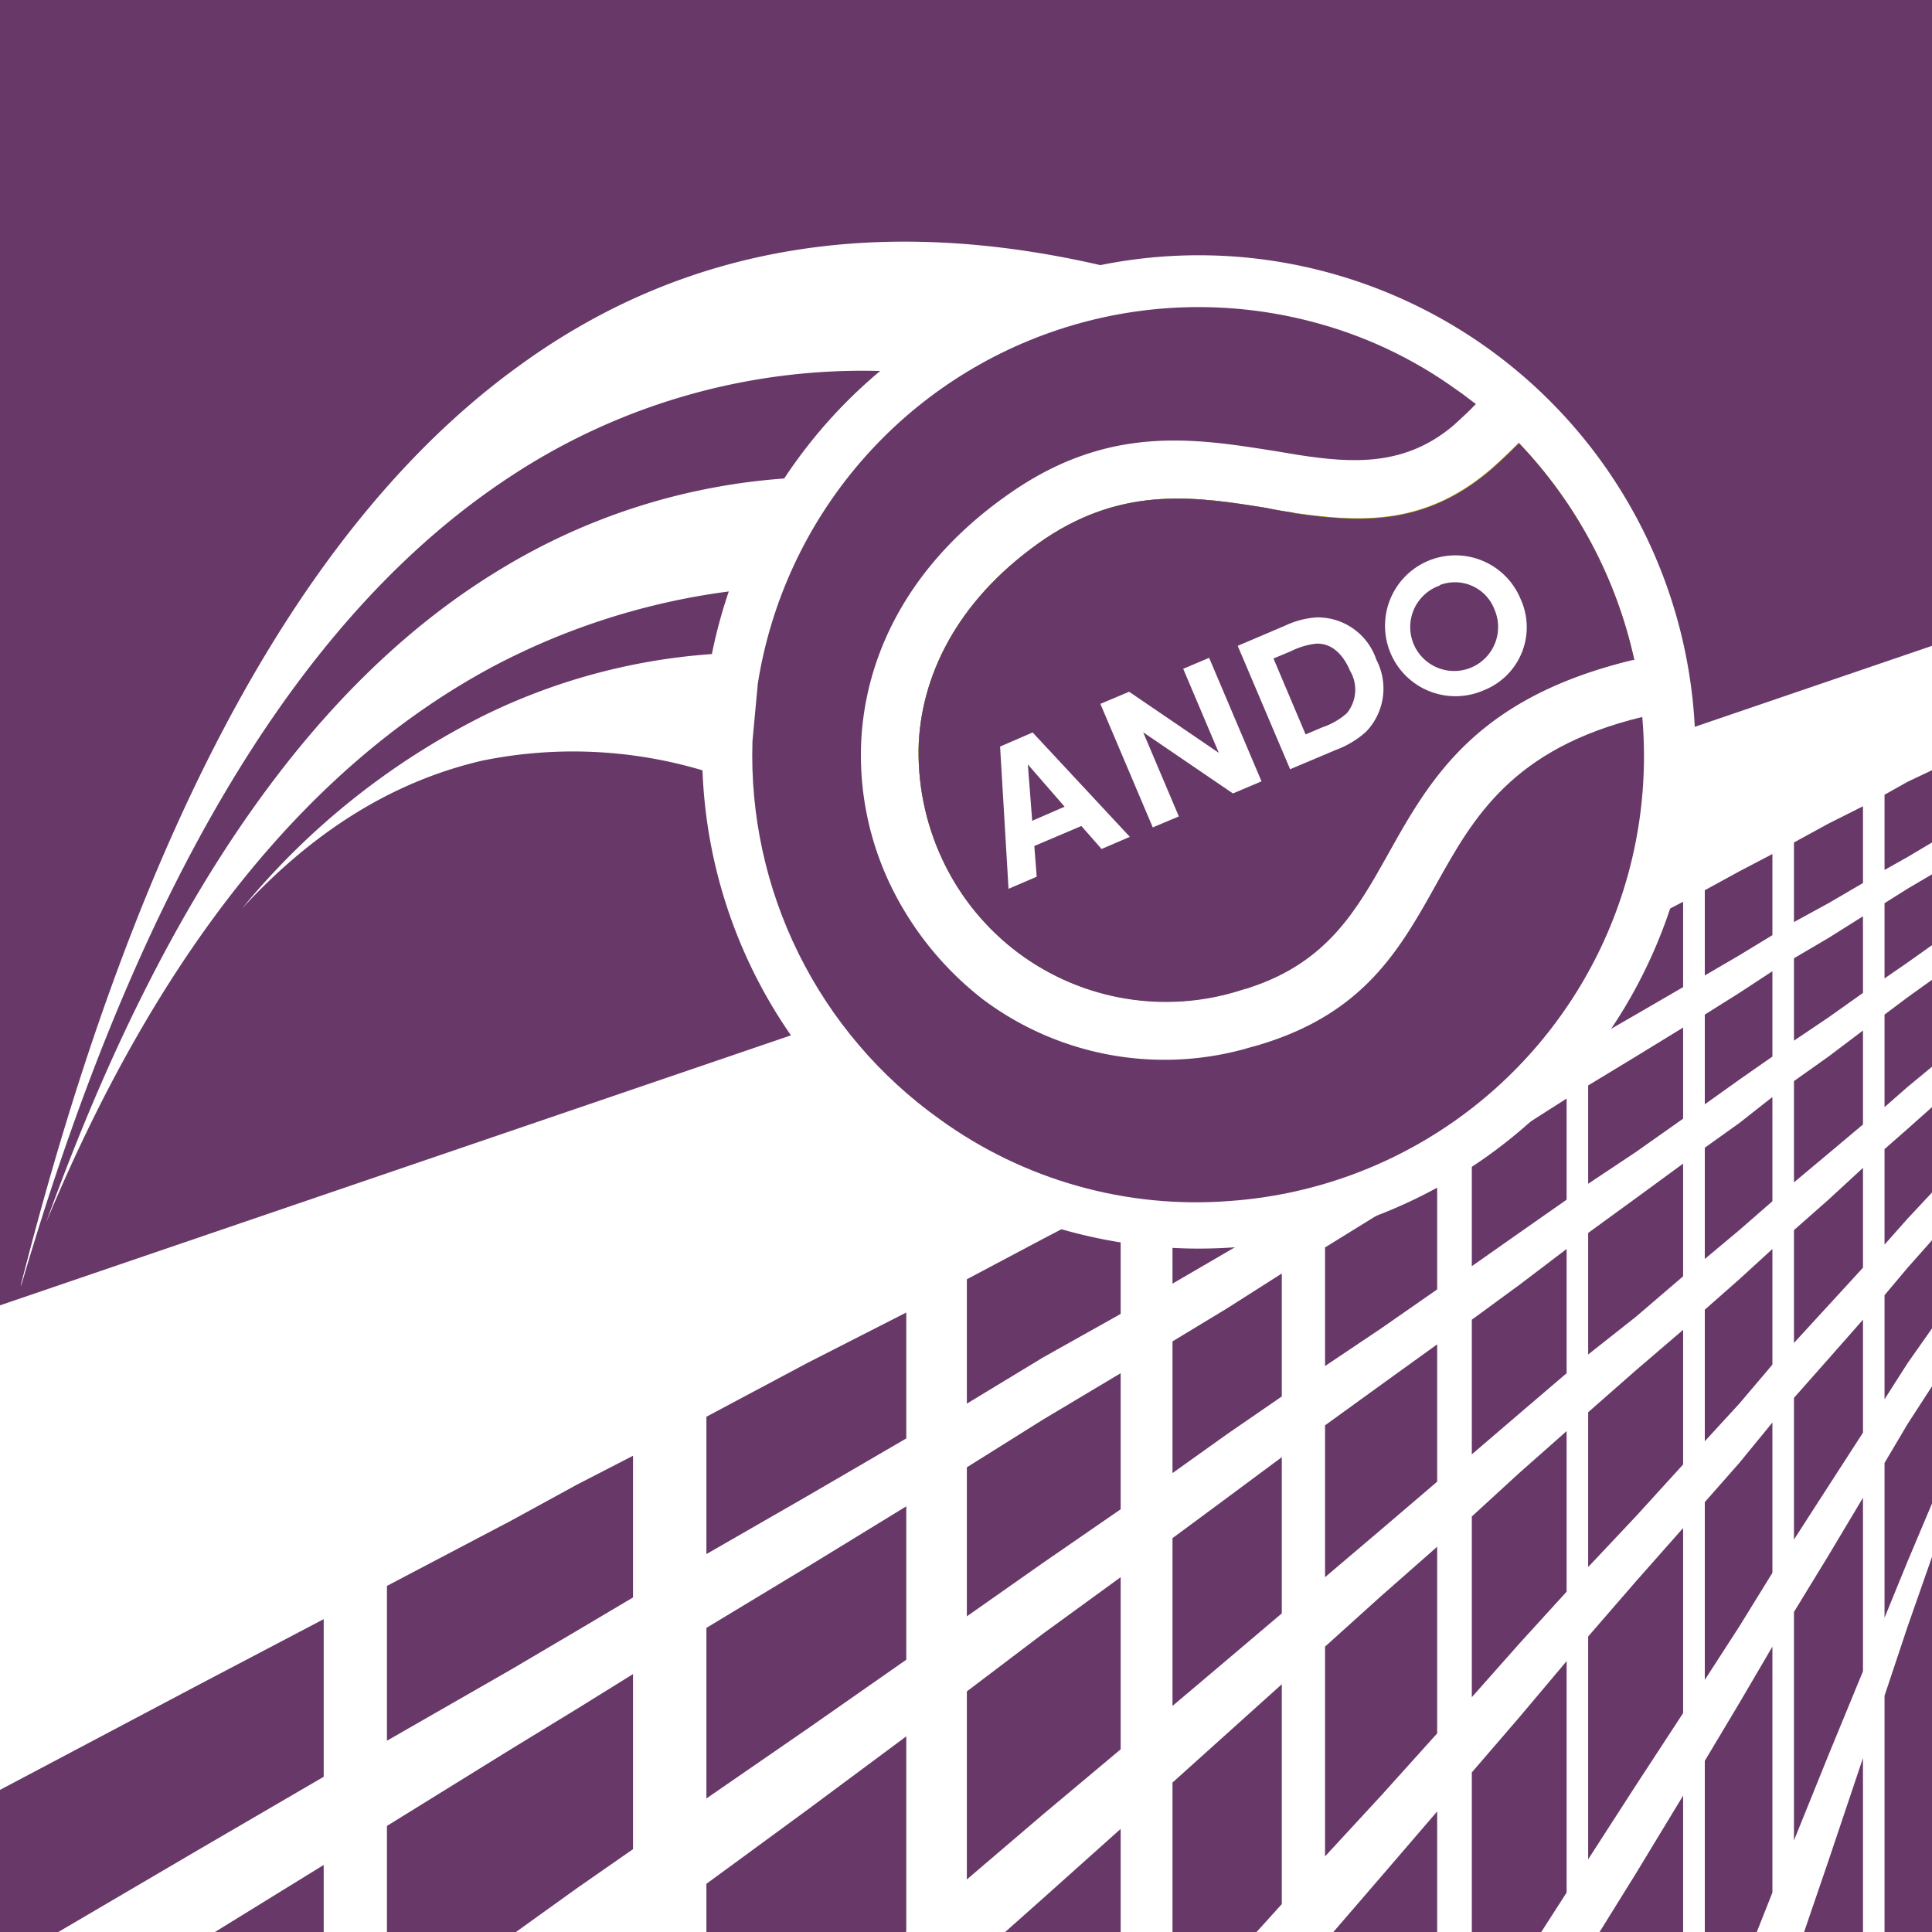 <svg xmlns="http://www.w3.org/2000/svg" xmlns:xlink="http://www.w3.org/1999/xlink" viewBox="0 0 137.16 137.16"><rect x="0" y="0" width="137.16" height="137.16" fill="#333333" stroke="none"/><defs><style>.cls-1{fill:none;}.cls-2{fill:#542f8d;}.cls-3{fill:#fff;}.cls-4{fill:#717171;}.cls-5{fill:#d61518;}.cls-6{fill:#683968;}.cls-7{clip-path:url(#clip-path);}.cls-8{fill:url(#名称未設定グラデーション);}.cls-9{clip-path:url(#clip-path-2);}.cls-10{fill:url(#名称未設定グラデーション_2);}.cls-11{clip-path:url(#clip-path-4);}</style><clipPath id="clip-path"><path class="cls-1" d="M91.82,36.4c-.64-.1-1.27-.2-1.91-.34-4.84-.77-10-1.62-15.68,2.16-6,4.07-8.72,9.37-9,14.45a17.8,17.8,0,0,0,7.1,15,17.57,17.57,0,0,0,16,2.53,1.71,1.71,0,0,0,.41-.12c5.49-1.8,7.56-5.5,9.73-9.36,3.05-5.48,6.27-11.18,17.41-13.88l.13,0a32.3,32.3,0,0,0-8.19-15.41c-.63.64-1.29,1.27-2,1.89-4.68,4-9.22,3.77-14,3.08"/></clipPath><linearGradient id="名称未設定グラデーション" x1="-3152.16" y1="818.03" x2="-3151.16" y2="818.03" gradientTransform="matrix(-50.81, 0, 0, 50.81, -160057.81, -41516.15)" gradientUnits="userSpaceOnUse"><stop offset="0" stop-color="#e2cf1e"/><stop offset="0.1" stop-color="#d8c91f"/><stop offset="0.71" stop-color="#9ca827"/><stop offset="1" stop-color="#859b2a"/></linearGradient><clipPath id="clip-path-2"><path class="cls-1" d="M116.59,50.9c-9.24,2.23-12,7.17-14.6,11.83s-5.12,9.18-12.5,11.42c-.37.12-.79.21-1.16.33A21.5,21.5,0,0,1,69.85,71a22.8,22.8,0,0,1-6.63-8.16,21.33,21.33,0,0,1-2.07-10.38C61.52,46.16,64.78,39.7,72,34.81c6.92-4.68,12.93-3.67,18.57-2.78l1.62.27c3.94.61,7.6.78,11-2.1.57-.52,1.1-1,1.59-1.52-.45-.32-.9-.69-1.36-1a30.73,30.73,0,0,0-10.36-4.86A31.68,31.68,0,0,0,53.8,48.53l-.38,4.1A31.72,31.72,0,0,0,66.7,79.45a31,31,0,0,0,20.64,5.81A31.65,31.65,0,0,0,116.59,50.9"/></clipPath><linearGradient id="名称未設定グラデーション_2" x1="-3058.32" y1="767.62" x2="-3057.32" y2="767.62" gradientTransform="matrix(50.81, 0, 0, -51.08, 155470.61, 39263.22)" gradientUnits="userSpaceOnUse"><stop offset="0" stop-color="#859b2a"/><stop offset="1" stop-color="#e2cf1e"/></linearGradient><clipPath id="clip-path-4"><path class="cls-1" d="M91.82,36.4c-.64-.1-1.27-.2-1.91-.34-4.84-.77-10-1.62-15.68,2.16-6,4.07-8.72,9.37-9,14.45a17.89,17.89,0,0,0,1.69,8.39,17.51,17.51,0,0,0,21.43,9.16,1.71,1.71,0,0,0,.41-.12c5.49-1.81,7.56-5.51,9.73-9.36,3.05-5.48,6.27-11.18,17.41-13.88l.13,0a32.31,32.31,0,0,0-8.19-15.4c-.63.63-1.29,1.27-2,1.89-4.68,4-9.22,3.77-14,3.08"/></clipPath></defs><g id="レイヤー_2" data-name="レイヤー 2"><g id="レイヤー_1-2" data-name="レイヤー 1"><polyline class="cls-2" points="0 0 0 91.98 136.87 45.5 136.87 0 0 0"/><rect class="cls-3" width="137.16" height="137.16"/><polyline class="cls-4" points="111.22 74.91 111.22 68.33 107.85 70.18 104.49 71.93 104.49 78.81 107.85 76.85 111.22 74.91"/><polyline class="cls-5" points="102.03 80.25 102.03 73.16 98.05 75.31 94.07 77.37 94.07 84.86 98.05 82.5 102.03 80.25"/><polyline class="cls-6" points="0 0 0 92.67 137.16 45.85 137.16 0 0 0"/><polyline class="cls-6" points="132.26 101.71 132.26 93.69 129.81 96.47 127.36 99.24 127.36 109.3 129.81 105.5 132.26 101.71"/><polyline class="cls-6" points="132.26 90 132.26 82.91 129.81 85.17 127.36 87.33 127.36 95.34 129.81 92.67 132.26 90"/><polyline class="cls-6" points="132.26 118.65 132.26 106.33 129.81 110.43 127.36 114.44 127.36 130.66 129.81 124.6 132.26 118.65"/><polyline class="cls-6" points="132.26 62.69 132.26 57.24 129.81 58.47 127.36 59.81 127.36 65.46 129.81 64.12 132.26 62.69"/><polyline class="cls-6" points="132.26 70.49 132.26 65.05 129.81 66.59 127.36 68.03 127.36 73.88 129.81 72.23 132.26 70.49"/><polyline class="cls-6" points="132.26 79.83 132.26 73.16 129.81 75.01 127.36 76.75 127.36 83.94 129.81 81.89 132.26 79.83"/><polyline class="cls-6" points="125.83 111.66 125.83 100.99 123.48 103.86 121.03 106.64 121.03 119.26 123.48 115.47 125.83 111.66"/><polyline class="cls-6" points="125.83 96.88 125.83 88.67 123.48 90.82 121.03 92.98 121.03 102.32 123.48 99.65 125.83 96.88"/><polyline class="cls-6" points="125.83 66.39 125.83 60.63 123.48 61.86 121.03 63.2 121.03 69.25 123.48 67.82 125.83 66.39"/><polyline class="cls-6" points="124.72 137.16 125.83 134.36 125.83 116.9 123.48 120.91 121.03 125.01 121.03 137.16 124.72 137.16"/><polyline class="cls-6" points="125.83 85.28 125.83 77.88 123.48 79.73 121.03 81.48 121.03 89.38 123.48 87.33 125.83 85.28"/><polyline class="cls-6" points="125.83 75.01 125.83 68.95 123.48 70.49 121.03 72.03 121.03 78.4 123.48 76.65 125.83 75.01"/><polyline class="cls-6" points="119.49 70.08 119.49 64.02 116.13 65.76 112.75 67.51 112.75 73.98 116.13 72.03 119.49 70.08"/><polyline class="cls-6" points="137.16 84.66 137.16 78.6 135.43 80.14 133.79 81.58 133.79 88.36 135.43 86.51 137.16 84.66"/><polyline class="cls-6" points="128.08 137.16 132.26 137.16 132.26 124.81 129.81 132.1 128.08 137.16"/><polyline class="cls-6" points="137.16 75.73 137.16 69.56 135.43 70.8 133.79 72.03 133.79 78.6 135.43 77.16 137.16 75.73"/><polyline class="cls-6" points="137.16 67.1 137.16 62.07 135.43 63.09 133.79 64.12 133.79 69.46 135.43 68.33 137.16 67.1"/><polyline class="cls-6" points="137.16 106.74 137.16 98.42 135.43 101.09 133.79 103.86 133.79 114.85 135.43 110.84 137.16 106.74"/><polyline class="cls-6" points="137.16 59.81 137.16 54.68 135.43 55.5 133.79 56.42 133.79 61.76 135.43 60.84 137.16 59.81"/><polyline class="cls-6" points="137.16 94.31 137.16 88.05 135.43 90 133.79 91.95 133.79 99.34 135.43 96.77 137.16 94.31"/><polyline class="cls-6" points="113.56 137.16 119.49 137.16 119.49 127.48 116.13 133.02 113.56 137.16"/><polyline class="cls-6" points="94.66 137.16 102.03 137.16 102.03 128.6 98.05 133.23 94.66 137.16"/><polygon class="cls-6" points="22.98 137.16 22.98 132.4 15.26 137.16 22.98 137.16"/><polyline class="cls-6" points="137.16 137.16 137.16 110.53 135.43 115.47 133.79 120.39 133.79 137.16 137.16 137.16"/><polyline class="cls-6" points="71.36 137.16 79.56 137.16 79.56 129.84 74.05 134.77 71.36 137.16"/><polyline class="cls-6" points="91 99.14 91 90.41 87.12 92.88 83.24 95.23 83.24 104.58 87.12 101.81 91 99.14"/><polyline class="cls-6" points="79.56 107.15 79.56 97.49 74.05 100.78 68.64 104.17 68.64 114.75 74.05 110.95 79.56 107.15"/><polyline class="cls-6" points="79.56 124.19 79.56 111.97 74.05 115.98 68.64 120.08 68.64 133.43 74.05 128.81 79.56 124.19"/><polyline class="cls-6" points="79.56 93.28 79.56 85.07 74.05 87.95 68.64 90.82 68.64 99.65 74.05 96.37 79.56 93.28"/><polyline class="cls-6" points="64.34 102.12 64.34 93.18 57.3 96.77 50.15 100.58 50.15 110.33 57.3 106.22 64.34 102.12"/><polyline class="cls-6" points="91 114.54 91 103.45 87.12 106.33 83.24 109.2 83.24 121.11 87.12 117.83 91 114.54"/><polyline class="cls-6" points="89.21 137.16 91 135.18 91 119.57 87.12 123.06 83.24 126.55 83.24 137.16 89.21 137.16"/><polyline class="cls-6" points="64.34 117.83 64.34 106.94 57.3 111.25 50.15 115.57 50.15 127.68 57.3 122.75 64.34 117.83"/><polyline class="cls-6" points="13.99 131.38 22.98 126.14 22.98 114.95 13.99 119.67 0 127.07 0 137.16 4.14 137.16 13.99 131.38"/><polyline class="cls-6" points="36.63 137.16 40.96 134.05 44.94 131.28 44.94 118.85 40.96 121.32 36.26 124.19 27.47 129.63 27.47 137.16 36.63 137.16"/><polyline class="cls-6" points="40.96 115.77 44.94 113.41 44.94 103.35 40.96 105.4 36.26 107.97 27.47 112.59 27.47 123.58 36.26 118.54 40.96 115.77"/><polyline class="cls-6" points="91 86.61 91 79.01 87.12 81.07 83.24 83.12 83.24 91.13 87.12 88.87 91 86.61"/><polyline class="cls-6" points="64.3 137.16 64.34 137.13 64.34 123.27 57.3 128.5 50.15 133.74 50.15 137.16 64.3 137.16"/><polyline class="cls-6" points="119.49 79.42 119.49 72.95 116.13 75.01 112.75 77.06 112.75 84.04 116.13 81.79 119.49 79.42"/><polyline class="cls-6" points="111.22 85.17 111.22 77.99 107.85 80.14 104.49 82.19 104.49 89.89 107.85 87.53 111.22 85.17"/><polyline class="cls-6" points="119.49 121.62 119.49 108.48 116.13 112.28 112.75 116.18 112.75 132 116.13 126.76 119.49 121.62"/><polyline class="cls-6" points="119.49 103.97 119.49 94.41 116.13 97.29 112.75 100.26 112.75 111.25 116.13 107.66 119.49 103.97"/><polyline class="cls-6" points="119.49 90.61 119.49 82.61 116.13 85.07 112.75 87.53 112.75 96.16 116.13 93.49 119.49 90.61"/><polyline class="cls-6" points="111.22 97.49 111.22 88.67 107.85 91.23 104.49 93.69 104.49 103.25 107.85 100.37 111.22 97.49"/><polyline class="cls-6" points="102.03 91.54 102.03 83.63 98.05 86.1 94.07 88.56 94.07 96.98 98.05 94.31 102.03 91.54"/><polyline class="cls-6" points="111.22 113 111.22 101.6 107.85 104.58 104.49 107.66 104.49 120.49 107.85 116.7 111.22 113"/><polyline class="cls-6" points="102.03 105.19 102.03 95.44 98.05 98.31 94.07 101.19 94.07 111.97 98.05 108.59 102.03 105.19"/><polyline class="cls-6" points="102.03 123.06 102.03 109.81 98.05 113.31 94.07 116.9 94.07 131.79 98.05 127.48 102.03 123.06"/><polyline class="cls-6" points="109.42 137.16 111.22 134.36 111.22 117.93 107.85 121.93 104.49 125.83 104.49 137.16 109.42 137.16"/><path class="cls-3" d="M120.2,56.83A35.26,35.26,0,1,1,88.33,18.27,35.3,35.3,0,0,1,120.2,56.83"/><g class="cls-7"><path class="cls-8" d="M91.82,36.4c-.64-.1-1.27-.2-1.91-.34-4.84-.77-10-1.62-15.68,2.16-6,4.07-8.72,9.37-9,14.45a17.8,17.8,0,0,0,7.1,15,17.57,17.57,0,0,0,16,2.53,1.71,1.71,0,0,0,.41-.12c5.49-1.8,7.56-5.5,9.73-9.36,3.05-5.48,6.27-11.18,17.41-13.88l.13,0a32.3,32.3,0,0,0-8.19-15.41c-.63.64-1.29,1.27-2,1.89-4.68,4-9.22,3.77-14,3.08"/></g><g class="cls-9"><path class="cls-6" d="M116.59,50.9c-9.24,2.23-12,7.17-14.6,11.83s-5.12,9.18-12.5,11.42c-.37.12-.79.21-1.16.33A21.5,21.5,0,0,1,69.85,71a22.8,22.8,0,0,1-6.63-8.16,21.33,21.33,0,0,1-2.07-10.38C61.52,46.16,64.78,39.7,72,34.81c6.92-4.68,12.93-3.67,18.57-2.78l1.62.27c3.94.61,7.6.78,11-2.1.57-.52,1.1-1,1.59-1.52-.45-.32-.9-.69-1.36-1a30.73,30.73,0,0,0-10.36-4.86A31.68,31.68,0,0,0,53.8,48.53l-.38,4.1A31.72,31.72,0,0,0,66.7,79.45a31,31,0,0,0,20.64,5.81A31.65,31.65,0,0,0,116.59,50.9"/></g><path class="cls-3" d="M50.91,46.41A43.66,43.66,0,0,0,34.55,50.7,52.7,52.7,0,0,0,17.18,64.5C22.56,58.67,28.26,55.39,34.24,54a32.22,32.22,0,0,1,16,.8,36,36,0,0,1,.14-4.62c.12-1.28.32-2.56.55-3.8"/><path class="cls-3" d="M36.81,26C22,36.72,10,57.67,1.46,91.31l.09-.2C10.18,61.7,21.87,43.32,36.08,33.93a45.38,45.38,0,0,1,26.79-7.58,35.31,35.31,0,0,1,15.37-7.5C62.76,15.27,48.83,17.23,36.81,26"/><path class="cls-3" d="M3.28,86.77c8.33-20,19.13-32.65,31.57-39.37a49.48,49.48,0,0,1,17.28-5.46,34.55,34.55,0,0,1,4-8,44.88,44.88,0,0,0-20.61,6.48C22.63,48.21,11.77,63.23,3.28,86.77"/><g class="cls-7"><path class="cls-10" d="M91.82,36.4c-.64-.1-1.27-.2-1.91-.34-4.84-.77-10-1.62-15.68,2.16-6,4.07-8.72,9.37-9,14.45a17.8,17.8,0,0,0,7.1,15,17.57,17.57,0,0,0,16,2.53,1.71,1.71,0,0,0,.41-.12c5.49-1.8,7.56-5.5,9.73-9.36,3.05-5.48,6.27-11.18,17.41-13.88l.13,0a32.3,32.3,0,0,0-8.19-15.41c-.63.64-1.29,1.27-2,1.89-4.68,4-9.22,3.77-14,3.08"/></g><path class="cls-3" d="M79.58,60.78l-1.71-2-4,1.7.2,2.61-2.42,1L71,52l2.74-1.16L82,59.75l-2.42,1m-6.24-7.14.37,4.74,2.74-1.17Z"/><polyline class="cls-3" points="94.42 44.32 98 52.79 95.8 53.73 92.22 45.25 89.07 46.6 88.21 44.57 96.72 40.94 97.57 42.97 94.42 44.32"/><path class="cls-3" d="M87.14,57.58a5.68,5.68,0,1,1,3-7.44,5.48,5.48,0,0,1-3,7.44m-3.58-8.53A3.58,3.58,0,1,0,88,51a3.41,3.41,0,0,0-4.45-2"/><g class="cls-11"><path class="cls-6" d="M91.82,36.4c-.64-.1-1.27-.2-1.91-.34-4.84-.77-10-1.62-15.68,2.16-6,4.07-8.72,9.37-9,14.45a17.89,17.89,0,0,0,1.69,8.39,17.51,17.51,0,0,0,21.43,9.16,1.71,1.71,0,0,0,.41-.12c5.49-1.81,7.56-5.51,9.73-9.36,3.05-5.48,6.27-11.18,17.41-13.88l.13,0a32.31,32.31,0,0,0-8.19-15.4c-.63.63-1.29,1.27-2,1.89-4.68,4-9.22,3.77-14,3.08"/></g><path class="cls-3" d="M78.21,60.28l-1.44-1.64-3.34,1.42.17,2.18-2,.86L71,53l2.31-1,6.9,7.41-2,.86m-5.24-6,.31,4,2.3-1Z"/><polyline class="cls-3" points="87.53 56.33 81.16 51.99 83.69 57.96 81.84 58.74 78.12 49.97 80.16 49.11 86.53 53.45 84 47.48 85.84 46.7 89.56 55.47 87.53 56.33"/><path class="cls-3" d="M97,51.93a6.53,6.53,0,0,1-2.14,1.3l-3.27,1.38-3.72-8.76,3.36-1.43a6.1,6.1,0,0,1,2.3-.59,4.39,4.39,0,0,1,4.18,3A4.42,4.42,0,0,1,97,51.93M93.4,45.7a5.38,5.38,0,0,0-1.75.53l-1.24.52,2.28,5.39,1.2-.51a5,5,0,0,0,1.73-1,2.63,2.63,0,0,0,.23-3C95.29,46.31,94.42,45.63,93.4,45.7Z"/><path class="cls-3" d="M105.35,49a5,5,0,1,1,2.6-6.48,4.81,4.81,0,0,1-2.6,6.48m-3.14-7.43a3.12,3.12,0,1,0,3.9,1.73A3,3,0,0,0,102.21,41.54Z"/></g></g></svg>